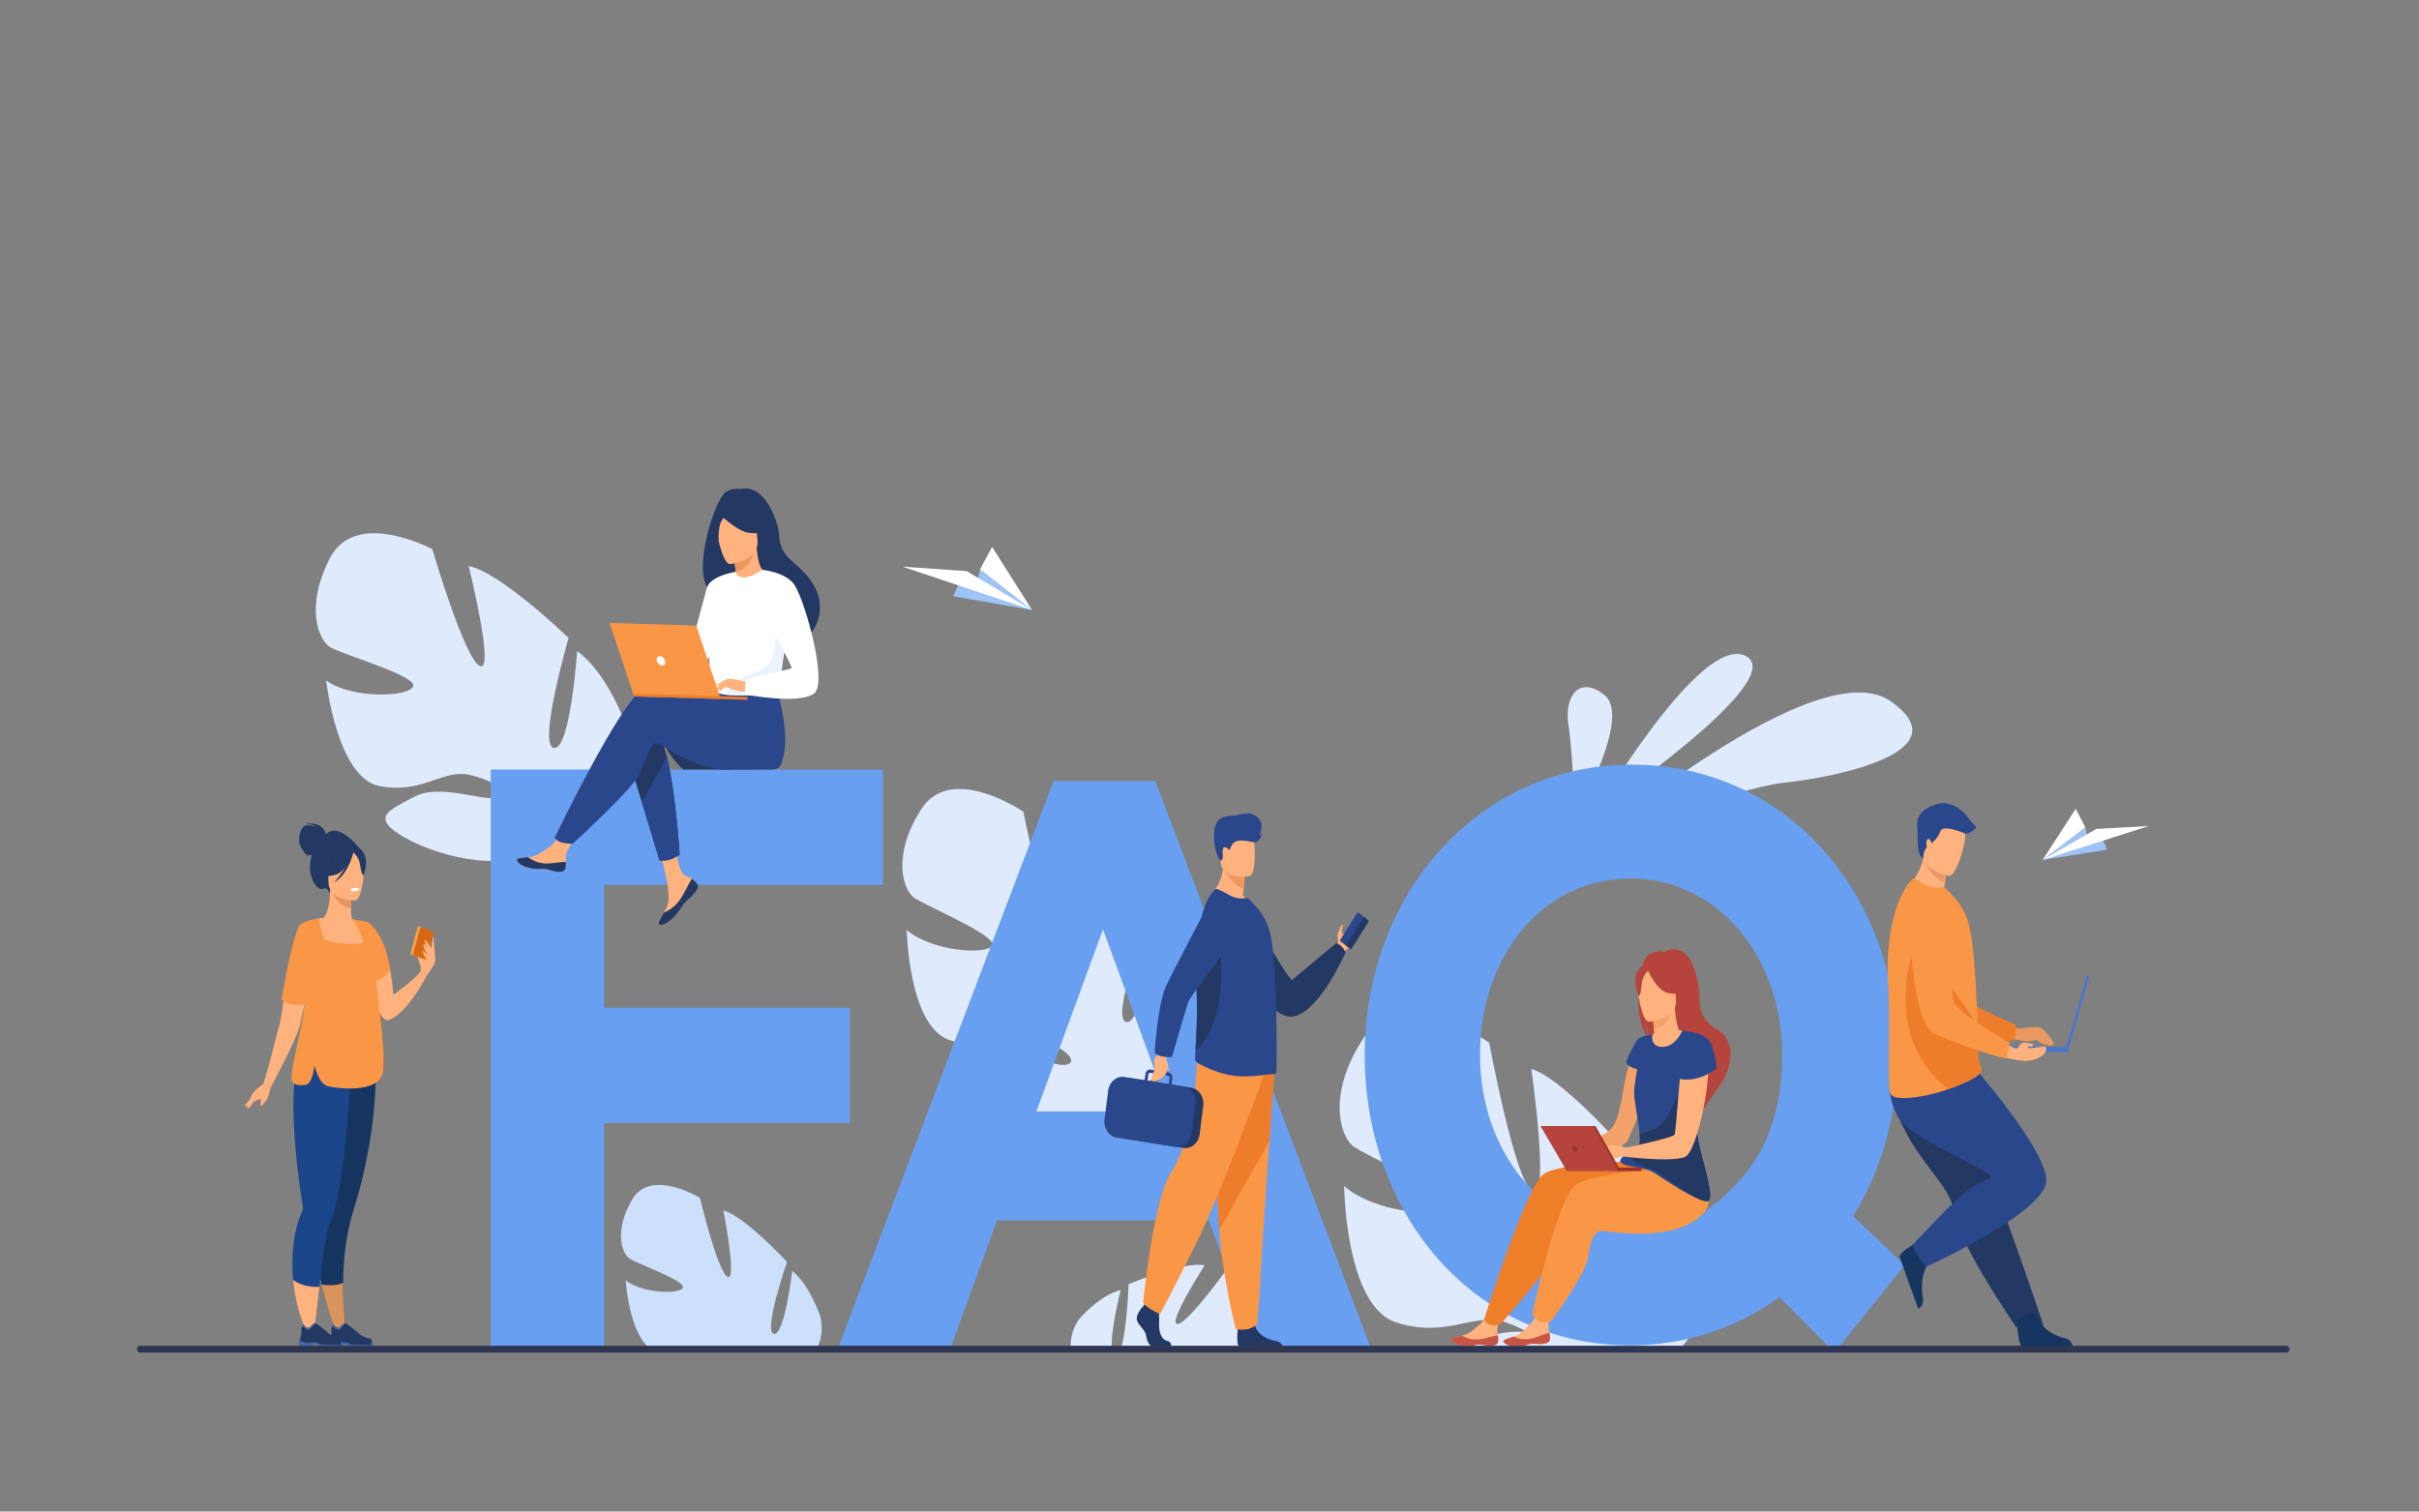<?xml version="1.0" encoding="UTF-8" standalone="no"?>
<!-- Created with Inkscape (http://www.inkscape.org/) -->

<svg
   version="1.1"
   id="svg2"
   width="4266.667"
   height="2666.667"
   viewBox="0 0 4266.667 2666.667"
   xmlns="http://www.w3.org/2000/svg"
   xmlns:svg="http://www.w3.org/2000/svg">
  <rect x="0" y="0" width="4266.667" height="2666.667" fill="#808080" stroke="none"/>
  <defs
     id="defs6" />
  <g
     id="g8"
     transform="matrix(1.333,0,0,-1.333,0,2666.667)"
     style="display:inline">
    <g
       id="g10"
       transform="matrix(0.1,0,0,0.112,-51.746,-238.034)"
       style="display:inline">
      <path
         d="m 21636.7,10392.7 c 0,0 1387.7,2119 1981.8,1841.6 594.1,-277.3 -1981.8,-1841.6 -1981.8,-1841.6"
         style="display:inline;fill:#dfebfd;fill-opacity:1;fill-rule:nonzero;stroke:none"
         id="path16" />
      <path
         d="m 21584.4,10035.4 c 0,0 2974.8,2269 3946.1,1666.8 971.3,-602.1 -750.3,-904 -1400,-963.7 -649.8,-59.7 -2546.1,-703.1 -2546.1,-703.1"
         style="display:inline;fill:#dfebfd;fill-opacity:1;fill-rule:nonzero;stroke:none"
         id="path18" />
      <path
         d="m 21359.2,10366.9 c 0,0 -4,87.4 -11.5,214.9 -14.5,248.7 -42.1,650.2 -78.3,854.2 -54.8,308.5 139.4,582.3 481.1,335.4 341.8,-247 -307.6,-1296.6 -307.6,-1296.6 l -83.7,-107.9"
         style="fill:#dfebfd;fill-opacity:1;fill-rule:nonzero;stroke:none"
         id="path20" />
      <path
         d="m 11328.7,4057.8 -1355.68,3.7 c -43.36,7.1 -85.42,6 -127.89,0.3 l -742.83,2 c -264.79,196.5 -305.63,793.4 -305.63,793.4 222.66,-158.1 711.8,-166.9 756.84,-87.1 45.11,79.9 -615.67,286.9 -709.83,346.1 -94.16,59.2 -206.4,323.2 39.08,696.9 245.49,373.8 895.64,18.9 895.64,18.9 0,0 234.8,-871.8 365.9,-933.7 131.2,-61.9 -55.2,784.5 -55.2,784.5 273.3,-61.2 842,-607 842,-607 0,0 -317.1,-823.4 -174.8,-851.1 142.4,-27.7 243.6,743.4 243.6,743.4 231.2,-161 372.4,-538.4 372.4,-538.4 36.2,-151.6 12.1,-273.9 -43.6,-371.9"
         style="fill:#cde0fb;fill-opacity:1;fill-rule:nonzero;stroke:none"
         id="path22" />
      <path
         d="m 4886.04,13395.9 c 340.42,584.8 1351.77,101.5 1351.77,101.5 0,0 425.91,-1298.1 629.08,-1380.9 203.18,-82.8 -147.42,1180.9 -147.42,1180.9 417.94,-70.1 1321.74,-848.5 1321.74,-848.5 0,0 -411.96,-1270.1 -194.65,-1300.3 217.31,-30.3 307.4,1143.2 307.4,1143.2 362.4,-224.3 606.66,-783.1 606.66,-783.1 258.5,-872.7 -875.41,-1159.6 -875.41,-1159.6 0,0 -133.26,-443.2 4.88,-1029.9 h 0.01 c 0,0 36.83,-111.3 56.89,-289.2 l -107.47,28.9 c -1.03,31.2 -3.21,61.6 -6.74,91.3 0.06,0.2 0.03,0.3 -0.07,0.5 -0.05,0.4 -0.11,0.9 -0.16,1.3 -2.9,18.6 -7.13,45.1 -12.57,77.4 -0.01,0 -0.02,0.1 -0.02,0.1 0.01,0.1 -0.06,0.1 -0.04,0.2 -15.54,73.1 -24.96,126.5 -29.77,164.6 -0.03,0.1 -0.03,0.2 -0.02,0.3 -44.13,228.2 -115.17,529.2 -194.87,609.8 0,0 16.39,13.5 36.25,43.1 -11.56,-13.7 -23.61,-28.1 -36.25,-43.1 -289.96,-344.7 -1227.43,-163.1 -1711.63,79.8 -484.2,242.9 -221.95,327.4 117.07,487.8 339.02,160.4 900.56,-56.9 1096.11,-10.9 195.55,46.1 -29.37,205.2 -378.08,270.8 -348.71,65.6 -611.4,-230.1 -1177.41,-134.3 -566.02,95.8 -707.37,1247 -707.37,1247 349.26,-220.8 1089.08,-194.3 1150.69,-69.9 61.61,124.3 -953.71,383.2 -1100.79,465.1 -147.08,81.8 -338.22,471.3 2.19,1056.1"
         style="fill:#dfebfd;fill-opacity:1;fill-rule:nonzero;stroke:none"
         id="path24" />
      <path
         d="m 12711.3,10429.8 c 395.3,544.6 1347.7,-34.7 1347.7,-34.7 0,0 291.7,-1326.9 484.5,-1429.2 192.8,-102.2 -27.9,1183.3 -27.9,1183.3 406.5,-111.2 1223,-971.7 1223,-971.7 0,0 -534.5,-1215.5 -322.5,-1267.2 212,-51.6 418.4,1100.5 418.4,1100.5 336.2,-258.1 522,-835.5 522,-835.5 168.6,-889.3 -982,-1059.8 -982,-1059.8 0,0 -176.1,-425.3 -98.1,-1019.6 h 0.1 c 0,0 25.3,-113.8 27.4,-291.8 l -103.5,39.3 c 2.1,31 3,61.3 2.5,91 0,0.2 0,0.3 -0.1,0.5 0,0.5 0,0.9 0,1.3 -1,18.7 -2.5,45.3 -4.7,77.8 0,0.1 0,0.1 0,0.2 0,0 -0.1,0.1 0,0.1 -8.1,73.9 -12.1,127.7 -13,165.9 -0.1,0.1 -0.1,0.2 0,0.3 -20.9,230.2 -61.1,535.2 -131.9,622.8 0,0 17.5,11.8 40.2,39.1 -12.9,-12.5 -26.2,-25.5 -40.2,-39.1 -321.4,-312.1 -1230.8,-38.7 -1685.6,250 -454.9,288.7 -186.9,346.1 164.5,470.9 351.5,124.9 885.4,-146.2 1083.5,-120.2 198.1,26 -8.6,205.9 -347,305.6 -338.5,99.8 -628,-166.6 -1178.5,-15.2 -550.4,151.4 -575.3,1304.5 -575.3,1304.5 323.5,-253.3 1058.2,-301 1131.6,-184.1 73.4,116.9 -905.4,474.5 -1042.7,570.1 -137.4,95.7 -287.6,500.2 107.6,1044.9"
         style="fill:#dfebfd;fill-opacity:1;fill-rule:nonzero;stroke:none"
         id="path26" />
      <path
         d="m 15346.2,4741.7 c 0,0 -143.4,-502.7 -115.8,-698 l -542.8,1.5 c -11.3,110.2 15.3,230 107,352.7 0,0 277.5,288.4 551.6,343.8"
         style="fill:#dfebfd;fill-opacity:1;fill-rule:nonzero;stroke:none"
         id="path28" />
      <path
         d="m 17405.1,4038 -2058.1,5.4 c 81.5,207.3 104.3,769.4 104.3,769.4 0,0 733.2,273.3 1006.3,221.3 0,0 -503.3,-697.8 -359.5,-693 143.9,4.6 701.4,706.4 701.4,706.4 0,0 732.2,67.3 808.6,-370 68.6,-392.6 -90.7,-590.9 -203,-639.5"
         style="fill:#dfebfd;fill-opacity:1;fill-rule:nonzero;stroke:none"
         id="path30" />
      <path
         d="m 21727.4,4026.5 -1948.1,5.2 c 126.3,54 291.1,104.8 468.1,165.3 443.3,151.5 1047.4,-57.4 1480,-170.5"
         style="fill:#dfebfd;fill-opacity:1;fill-rule:nonzero;stroke:none"
         id="path32" />
      <path
         d="m 22717.3,4018.4 -1763.4,4.7 c 36.8,78.1 -188.2,237.9 -513.9,338.2 -414.6,127.6 -774.4,-195.5 -1448.9,-1.3 -674.4,194.3 -687.9,1612.2 -687.9,1612.2 393.9,-316.2 1296.4,-385.8 1388.3,-243.1 92,142.6 -1105.9,596.7 -1273.3,716.3 -167.4,119.6 -346.1,619.2 147.8,1282.8 494,663.7 1656.2,-62.5 1656.2,-62.5 0,0 339,-1635.6 574.4,-1764.2 235.4,-128.5 -16.8,1455 -16.8,1455 498.2,-142.6 1489.1,-1212.6 1489.1,-1212.6 0,0 -675.1,-1486.3 -415.2,-1552.9 259.9,-66.6 530.6,1346.5 530.6,1346.5 409.5,-322.3 629.3,-1034.7 629.3,-1034.7 72.2,-407.6 -78.6,-690.2 -296.3,-884.4"
         style="fill:#dfebfd;fill-opacity:1;fill-rule:nonzero;stroke:none"
         id="path34" />
      <path
         d="m 6083.08,8570.8 c 0.02,3.7 -53.8,114.9 -36.68,123.4 17.11,8.6 47.77,7.3 51.34,-12.2 3.57,-19.5 -14.66,-111.2 -14.66,-111.2"
         style="fill:#ffb27d;fill-opacity:1;fill-rule:nonzero;stroke:none"
         id="path36" />
      <path
         d="m 5279.98,9953.4 c 0,0 -315.47,379.1 -482.48,136.5 0,0 -124.6,-51.6 -169.66,-263.7 -45.98,-216.4 97.91,-380.9 172.31,-340.2 47.72,26 83.84,-57.5 83.84,-57.5 l 395.99,524.9"
         style="fill:#233862;fill-opacity:1;fill-rule:nonzero;stroke:none"
         id="path38" />
      <path
         d="m 5671.25,7936.2 c 250.81,92.4 492.37,521.5 492.37,521.5 l -79.1,55.4 c -65.88,-96.4 -362.27,-281.4 -362.27,-281.4 -6.77,81.2 -16.59,154.9 -28.71,221.6 -82.29,453.6 -270.51,588 -321.04,616.5 -8.15,4.7 -12.75,6.5 -12.75,6.5 0,0 0.17,-3.4 0.56,-9.7 0.73,-13.6 2.33,-41.2 4.96,-78.8 19.6,-280.9 96.41,-1128.9 305.98,-1051.6"
         style="fill:#ffb27d;fill-opacity:1;fill-rule:nonzero;stroke:none"
         id="path40" />
      <path
         d="m 4831.96,10128.4 c 0,0 -42.41,169.7 -291.61,116.6 0,0 119.3,15.1 151.99,-30.9 0,0 -94.55,43.3 -153.76,7.1 -59.2,-36.3 -68.92,-158.2 -60.08,-195.3 8.83,-37.1 74.22,-147.6 117.53,-147.6 43.29,0 94.55,38 94.55,38 l 141.38,212.1"
         style="fill:#233862;fill-opacity:1;fill-rule:nonzero;stroke:none"
         id="path42" />
      <path
         d="m 4459.07,7473 c 123.91,277.9 183.19,356.5 185.26,443.9 1.64,69.1 -32.45,143.7 -98.68,326.6 -15.58,43.1 -26.35,87.5 -32.97,132.3 -52.38,352.6 151.54,733.8 278.29,759.8 35.26,9.3 95.04,136.7 94.3,341.9 l 15.88,-3.1 266.87,-52.9 c 0,0 -6.07,-84 -6.25,-163.1 -0.18,-65.9 3.81,-128.4 18.74,-136.3 19.21,-1.7 30.54,-2.9 30.54,-2.9 0,0 222.53,-309 241.24,-596.4 18.72,-287.4 -178.19,-412.3 1.49,-986.7 183.45,-586.6 -1063.15,-216.6 -994.71,-63.1"
         style="fill:#ffb27d;fill-opacity:1;fill-rule:nonzero;stroke:none"
         id="path44" />
      <path
         d="m 5168.03,9421.5 c 0,0 -6.08,-84 -6.26,-163.1 -149.34,4.2 -228.28,140.5 -260.62,216 l 266.88,-52.9"
         style="fill:#e8945b;fill-opacity:1;fill-rule:nonzero;stroke:none"
         id="path46" />
      <path
         d="m 4873.58,9503.4 c 0,0 -78.26,123.7 -97.04,229.4 -13.41,75.5 25.04,355.3 306.23,315.1 0,0 81.67,-8.1 158.43,-60 61.05,-41.2 149.16,-130.2 50.65,-374.4 l -25.6,-82.5 -392.67,-27.6"
         style="fill:#233862;fill-opacity:1;fill-rule:nonzero;stroke:none"
         id="path48" />
      <path
         d="m 5217.9,9346.6 c 0,0 -353.34,-5.8 -353.58,214.3 -0.25,220.1 -46.01,367.6 179.57,380.6 225.59,13 269.51,-70.9 287.46,-144.4 17.95,-73.4 -21.55,-443.3 -113.45,-450.5"
         style="fill:#ffb27d;fill-opacity:1;fill-rule:nonzero;stroke:none"
         id="path50" />
      <path
         d="m 5204.82,9946.9 c 0,0 -96.74,-258.2 -245.21,-296.4 -148.47,-38.2 -212.87,1.6 -212.87,1.6 0,0 113.88,90.5 137.51,248.4 0,0 247.6,169.3 320.57,46.4"
         style="fill:#233862;fill-opacity:1;fill-rule:nonzero;stroke:none"
         id="path52" />
      <path
         d="m 5180.84,9925.9 c 0,0 72.25,-57.6 89.87,-113.7 17.61,-56 25.54,-171.4 59.16,-167.5 0,0 72.89,175.5 -9.03,274.8 -86.85,105.3 -140,6.4 -140,6.4"
         style="fill:#233862;fill-opacity:1;fill-rule:nonzero;stroke:none"
         id="path54" />
      <path
         d="m 4771.94,4806.6 c 88.89,-353.7 222.71,-624.8 222.71,-624.8 l 116.52,8.1 c 0,0 -57.14,271.8 -53.86,639.1 2.31,256.8 34.07,560.3 135.53,850 348.64,995.7 292.29,1720.4 292.29,1720.4 l -655.63,-76.7 -30.54,-3.6 c -2.73,-301.1 -10.51,-709.9 -17.31,-1029.6 -6.01,-287.5 -11.29,-502.8 -11.29,-502.8 -126.05,-271.5 -80.27,-654.7 1.58,-980.1"
         style="fill:#163560;fill-opacity:1;fill-rule:nonzero;stroke:none"
         id="path56" />
      <path
         d="m 3999.54,7177.8 106.08,-31.8 c 0,0 349.91,580.6 381.73,731.7 10.38,49.2 35.82,147.6 65.52,257.9 61.44,228.3 140.74,507.7 140.74,507.7 l 26.11,113.2 89.07,385.7 c 0,0 -170.56,-17.4 -270.31,-59.1 -33.04,-13.8 -58.24,-30.3 -67.04,-49.6 -73.29,-161.1 -146.45,-567.8 -197.88,-857.9 -28.66,-161.7 -50.52,-287.2 -61.93,-313.8 -31.82,-74.2 -129.03,-482.5 -212.09,-684"
         style="fill:#ffb27d;fill-opacity:1;fill-rule:nonzero;stroke:none"
         id="path58" />
      <path
         d="m 4395.79,4863 c 37.7,-402.3 203.69,-662.5 203.69,-662.5 l 55.66,-40.4 c 0,0 52.68,283.4 89.96,620.7 35.52,320.5 84.22,659.6 139.28,763.2 218.65,410.6 284.47,1960.5 284.47,1960.5 l -664.74,33 c -66.85,-112.4 -96,-296.7 -102.92,-506.3 -17.49,-529 106.86,-1218.8 125.45,-1318.5 0,-0.1 0,-0.2 0.05,-0.3 1.46,-7.7 -0.78,-15.3 -4.37,-22.3 -132.24,-261.8 -151.37,-561.3 -126.53,-827.1"
         style="fill:#1c468a;fill-opacity:1;fill-rule:nonzero;stroke:none"
         id="path60" />
      <path
         d="m 5194.26,9917.2 c 0,0 -68.92,-270.4 -256.26,-357 0,0 187.34,166.1 203.25,344.6 15.9,178.5 53.01,12.4 53.01,12.4"
         style="fill:#233862;fill-opacity:1;fill-rule:nonzero;stroke:none"
         id="path62" />
      <path
         d="m 4375.75,7272.4 c -1.16,-22.4 0.06,-40.3 4.13,-53.1 14.14,-44.6 62.72,-64.8 180.15,-52.7 71.77,7.5 103.77,127.8 118.04,230.4 43.11,-146.8 103.46,-229.2 181.48,-246.5 113.85,-25.4 688.12,-95.2 725.71,177.8 41.35,300.3 -82.46,831.9 -89.26,1118.6 16.88,101.6 22.65,189.8 20.83,265.6 -4.8,204.2 -64.73,318.7 -110.81,364.7 -13.06,10.1 -26.11,16.3 -78.51,25.3 -26.78,4.6 -63.87,9.8 -116.46,16.7 0,0 -21.45,2.5 -20.96,1.7 9.71,-17.4 139.79,-214.3 129.65,-265 -10.63,-53 -471.9,-5.3 -503.72,23.9 -31.82,29.1 -82.15,252.4 -82.15,252.4 0,0 -163.34,-17.8 -243.24,-75.9 0,0 0.3,-0.4 0.85,-1 -9.65,-7 -16.88,-14.3 -21.01,-22.1 -85.25,-162.4 -170.38,-572 -230.25,-864.1 145.12,-80 271.9,-56.2 311.25,-45.6 -51.43,-336.5 -168.07,-697.8 -175.72,-851.1"
         style="fill:#f99746;fill-opacity:1;fill-rule:nonzero;stroke:none"
         id="path64" />
      <path
         d="m 6084.52,8513.1 c -0.04,10.9 -9.15,168.8 18.94,201.9 28.09,33.2 85.46,80.3 103.5,78.9 18.05,-1.5 88.61,-95.2 67.39,-167.1 -21.21,-71.8 -110.73,-169.1 -110.73,-169.1 l -79.1,55.4"
         style="fill:#ffb27d;fill-opacity:1;fill-rule:nonzero;stroke:none"
         id="path66" />
      <path
         d="m 5955.68,8706.2 163.56,-49 c 5.43,-1.7 11.15,1.4 12.77,6.8 l 93.47,311.9 c 1.63,5.4 -1.45,11.2 -6.88,12.8 l -163.55,49 c -5.43,1.6 -11.15,-1.5 -12.77,-6.9 L 5948.8,8719 c -1.63,-5.5 1.45,-11.2 6.88,-12.8"
         style="fill:#f1a34f;fill-opacity:1;fill-rule:nonzero;stroke:none"
         id="path68" />
      <path
         d="m 5998.18,8693.4 148.35,-44.4 c 9.63,-2.9 19.77,2.6 22.65,12.2 l 88.93,296.7 c 2.88,9.6 -2.58,19.7 -12.21,22.6 l -148.36,44.5 c -9.62,2.9 -19.76,-2.6 -22.65,-12.2 l -88.91,-296.7 c -2.89,-9.6 2.57,-19.8 12.2,-22.7"
         style="fill:#d86713;fill-opacity:1;fill-rule:nonzero;stroke:none"
         id="path70" />
      <path
         d="m 4395.79,4863 c 37.7,-402.3 203.69,-662.5 203.69,-662.5 l 56.67,-51.6 c 0,0 51.67,294.6 88.95,631.9 -39.28,-2.9 -212.45,-9.2 -349.31,82.2"
         style="fill:#ffb27d;fill-opacity:1;fill-rule:nonzero;stroke:none"
         id="path72" />
      <path
         d="m 4771.94,4806.6 c 88.89,-353.7 222.71,-624.8 222.71,-624.8 l 116.52,8.1 c 0,0 -57.14,271.8 -53.86,639.1 -39.53,-19.9 -121.13,-40.1 -285.37,-22.4"
         style="fill:#d9935c;fill-opacity:1;fill-rule:nonzero;stroke:none"
         id="path74" />
      <path
         d="m 4927.55,4084.1 h 74.39 c 24.92,3.9 43.31,11.2 68.87,14.5 38.81,5.1 56.68,-10.8 60.23,-14.5 0.48,-0.5 0.69,-0.7 0.69,-0.7 h 316 c 7.95,11.3 0.32,37.6 -7.16,57 -5.03,13.1 -16.01,23.1 -29.58,27 -33.51,9.7 -99.57,18.4 -160.07,73.1 -34.04,30.8 -164.36,113.1 -164.36,113.1 l -0.69,0.2 c -2.87,-0.1 -16.49,-4.3 -75.77,-54.3 -30.64,-25.8 -82.87,36.5 -82.87,36.5 0,0 -9.81,-8.1 -17.12,-23.3 -5.89,-11.9 -10.18,-28.3 -6.79,-48.5 4.72,-28.4 -10.5,-81.4 -22.64,-117.1 -7.37,-21.7 -13.57,-37.1 -13.57,-37.1 0,0 -3.56,-17.9 60.44,-25.9"
         style="fill:#233862;fill-opacity:1;fill-rule:nonzero;stroke:none"
         id="path76" />
      <path
         d="m 4910.11,4312.7 c 17.76,-12.5 55.24,-37.1 80.11,-40.4 33.56,-4.4 96.34,81.3 96.34,81.3 l -0.69,0.2 c -2.87,-0.1 -16.49,-4.3 -75.77,-54.3 -30.64,-25.8 -82.87,36.5 -82.87,36.5 0,0 -9.81,-8.1 -17.12,-23.3"
         style="fill:#466aa5;fill-opacity:1;fill-rule:nonzero;stroke:none"
         id="path78" />
      <path
         d="m 4927.55,4084.1 h 74.39 c 24.92,3.9 43.31,11.2 68.87,14.5 38.81,5.1 56.68,-10.8 60.23,-14.5 0.48,-0.5 0.69,-0.7 0.69,-0.7 h 316 c 7.95,11.3 0.32,37.6 -7.16,57 -9.59,8.5 -12.3,-37.1 -17.6,-44.3 -5.3,-7.3 -257.78,-2.7 -272.36,7.9 -14.58,10.6 -58.32,29.2 -119.3,14.6 -53.07,-12.7 -131.28,19.8 -150.63,28.5 -7.37,-21.7 -13.57,-37.1 -13.57,-37.1 0,0 -3.56,-17.9 60.44,-25.9"
         style="fill:#466aa5;fill-opacity:1;fill-rule:nonzero;stroke:none"
         id="path80" />
      <path
         d="m 4530.59,4084.1 h 74.39 c 24.91,3.9 43.32,11.2 68.87,14.5 38.81,5.1 56.68,-10.8 60.23,-14.5 0.48,-0.5 0.69,-0.7 0.69,-0.7 h 316 c 7.95,11.3 0.31,37.6 -7.16,57 -5.04,13.1 -16.01,23.1 -29.59,27 -33.5,9.7 -99.57,18.4 -160.06,73.1 -34.04,30.8 -164.37,113.1 -164.37,113.1 l -0.68,0.2 c -2.87,-0.1 -16.49,-4.3 -75.77,-54.3 -30.64,-25.8 -82.87,36.5 -82.87,36.5 0,0 -9.81,-8.1 -17.13,-23.3 -5.88,-11.9 -10.18,-28.3 -6.78,-48.5 4.72,-28.4 -10.5,-81.4 -22.64,-117.1 -7.37,-21.7 -13.57,-37.1 -13.57,-37.1 0,0 -3.56,-17.9 60.44,-25.9"
         style="fill:#233862;fill-opacity:1;fill-rule:nonzero;stroke:none"
         id="path82" />
      <path
         d="m 4513.14,4312.7 c 17.77,-12.5 55.25,-37.1 80.12,-40.4 33.56,-4.4 96.33,81.3 96.33,81.3 l -0.68,0.2 c -2.87,-0.1 -16.49,-4.3 -75.77,-54.3 -30.64,-25.8 -82.87,36.5 -82.87,36.5 0,0 -9.81,-8.1 -17.13,-23.3"
         style="fill:#466aa5;fill-opacity:1;fill-rule:nonzero;stroke:none"
         id="path84" />
      <path
         d="m 4530.59,4084.1 h 74.39 c 24.91,3.9 43.32,11.2 68.87,14.5 38.81,5.1 56.68,-10.8 60.23,-14.5 0.48,-0.5 0.69,-0.7 0.69,-0.7 h 316 c 7.95,11.3 0.31,37.6 -7.16,57 -9.6,8.5 -12.3,-37.1 -17.6,-44.3 -5.31,-7.3 -257.79,-2.7 -272.37,7.9 -14.58,10.6 -58.32,29.2 -119.29,14.6 -53.08,-12.7 -131.28,19.8 -150.63,28.5 -7.37,-21.7 -13.57,-37.1 -13.57,-37.1 0,0 -3.56,-17.9 60.44,-25.9"
         style="fill:#466aa5;fill-opacity:1;fill-rule:nonzero;stroke:none"
         id="path86" />
      <path
         d="m 5386.28,9086.6 c 0,0 220.37,-110.9 293.76,-558.4 0,0 -72.17,-99 -173.83,-128.2 -14.53,-4.1 -29.65,-6.9 -45.26,-7.7 -124.82,-6.6 -74.67,694.3 -74.67,694.3"
         style="fill:#f99746;fill-opacity:1;fill-rule:nonzero;stroke:none"
         id="path88" />
      <path
         d="m 6223.84,8781.7 c 0,0 -68.11,104.8 -84.75,99 -23.76,-8.3 61.75,-141.3 61.75,-141.3 0,0 -63.36,99.4 -73.26,91.9 -22.55,-17 13.35,-79.5 48.94,-127.3 0,0 -63.71,58.3 -65.78,47.8 -7.28,-36.8 69.94,-126 69.94,-126 l 43.16,98.6 v 57.3"
         style="fill:#ffb27d;fill-opacity:1;fill-rule:nonzero;stroke:none"
         id="path90" />
      <path
         d="m 6274.93,8684.5 c -3.29,12.8 -19.93,263 -27.04,239.3 -7.11,-23.8 -24.05,-155 -24.05,-155 l 51.09,-84.3"
         style="fill:#ffb27d;fill-opacity:1;fill-rule:nonzero;stroke:none"
         id="path92" />
      <path
         d="m 5148.87,9477.3 c 0,0 6.11,-26 70.63,-22 0,0 54.18,3.4 52.52,31.9 0,0 -52.53,20.3 -123.15,-9.9"
         style="fill:#ffffff;fill-opacity:1;fill-rule:nonzero;stroke:none"
         id="path94" />
      <path
         d="m 3999.54,7177.8 c 0,0 -127.98,-85 -147.54,-120.9 -19.56,-35.8 -65.2,-167.9 -65.2,-167.9 0,0 32.6,-4.9 65.2,52.2 32.6,57 140.18,52.1 176.04,83.1 35.86,31 77.58,121.7 77.58,121.7 l -106.08,31.8"
         style="fill:#ffb27d;fill-opacity:1;fill-rule:nonzero;stroke:none"
         id="path96" />
      <path
         d="m 4091.7,7118 c 0,0 -21.28,-100.2 -47.36,-129.6 -26.08,-29.3 -61.94,-78.2 -76.61,-65.1 -14.67,13 16.3,122.2 16.3,122.2 l 107.67,72.5"
         style="fill:#ffb27d;fill-opacity:1;fill-rule:nonzero;stroke:none"
         id="path98" />
      <path
         d="m 3869.93,7045.5 c -3.26,-4.9 -115.73,-124.4 -115.73,-124.4 0,0 40.75,-18.5 52.16,0 11.41,18.5 63.57,124.4 63.57,124.4"
         style="fill:#ffb27d;fill-opacity:1;fill-rule:nonzero;stroke:none"
         id="path100" />
      <path
         d="m 13130,12940.6 1042.9,-161.9 -687.5,481.1 -37.1,-151 -254.6,-42.9 -63.7,-125.3"
         style="fill:#9ec3f6;fill-opacity:1;fill-rule:nonzero;stroke:none"
         id="path102" />
      <path
         d="m 14172.9,12778.7 -863.9,459 -851.5,53.3 z"
         style="fill:#ffffff;fill-opacity:1;fill-rule:nonzero;stroke:none"
         id="path104" />
      <path
         d="m 13485.4,13259.8 687.5,-481.1 -527.6,745.2 z"
         style="fill:#ffffff;fill-opacity:1;fill-rule:nonzero;stroke:none"
         id="path106" />
      <path
         d="m 28398.6,9946.7 -854,-121.8 566.7,386.2 28.8,-123.8 207.7,-37.6 50.8,-103"
         style="fill:#9ec3f6;fill-opacity:1;fill-rule:nonzero;stroke:none"
         id="path108" />
      <path
         d="m 27544.6,9824.9 710.7,366.4 696.4,35 z"
         style="fill:#ffffff;fill-opacity:1;fill-rule:nonzero;stroke:none"
         id="path110" />
      <path
         d="m 28111.3,10211.1 -566.7,-386.2 438.7,603.6 z"
         style="fill:#ffffff;fill-opacity:1;fill-rule:nonzero;stroke:none"
         id="path112" />
      <path
         d="M 7010.58,10892.9 H 12200.2 V 9529.8 H 8510.01 V 8079.1 H 11762 V 6716 H 8510.01 V 4077.4 H 7010.58 v 6815.5"
         style="fill:#699ff0;fill-opacity:1;fill-rule:nonzero;stroke:none"
         id="path114" />
      <path
         d="M 15993.8,6853 15112.3,9004.5 14230.9,6853 Z m -1535.5,3904.9 h 1345.9 L 18647.6,4076 h -1526 L 16515,5564 H 13709.6 L 13103,4076 h -1488 l 2843.3,6681.9"
         style="fill:#699ff0;fill-opacity:1;fill-rule:nonzero;stroke:none"
         id="path116" />
      <path
         d="m 22982.3,5615.1 c 0,0 662.2,340.7 938.3,976.2 120,276.2 180,578.1 180,928.8 0,1137.4 -834,2085.1 -2009.3,2085.1 -1175.2,0 -1990.3,-928.8 -1990.3,-2085.1 0,-1137.3 834,-2085.1 2009.3,-2085.1 322.2,0 616.1,66.3 872,180.1 z m 1080.4,-957.3 c -559.2,-360.2 -1232.1,-568.7 -1971.4,-568.7 -2047.2,0 -3516.3,1526 -3516.3,3431 0,1886.1 1488.1,3431 3535.3,3431 2047.2,0 3516.3,-1525.9 3516.3,-3431 0,-691.9 -208.5,-1355.3 -587.7,-1905 l 682.5,-578.2 -928.9,-1033.1 -729.8,654"
         style="fill:#699ff0;fill-opacity:1;fill-rule:nonzero;stroke:none"
         id="path118" />
      <path
         d="m 22171.5,7619.5 c 0,0 -111.9,-165.6 -175.7,-513.6 -55.8,-304.7 -104.8,-417.3 -185.5,-479.8 -80.7,-62.5 -530.3,-247 -530.3,-247 l 33.6,-78.8 c 0,0 659,89.8 733,199.9 74,110.2 356.2,760.9 334.3,910.8 -21.9,149.8 -209.4,208.5 -209.4,208.5"
         style="fill:#f4a269;fill-opacity:1;fill-rule:nonzero;stroke:none"
         id="path120" />
      <path
         d="m 20341.7,4140.3 c -6.7,-64.2 -97.5,-62.1 -200.2,-46.9 -102.6,15.1 -76.1,-11.8 -220.4,-9.4 -144.3,2.5 -192.5,51.7 -198.9,72.6 -5.6,18.4 64.3,31.7 139.2,47.5 9.4,1.9 18.9,4 28.3,6.1 84.5,18.7 142,79.7 215.4,132.2 69.5,49.8 162.9,234.8 162.9,234.8 l 197.3,2.8 c 0,0 -88.2,-165.7 -121.6,-237.3 -19.7,-42.1 -13.5,-94.8 -6.8,-135.3 3.6,-22 7.2,-44.5 4.8,-67.1"
         style="fill:#ffb27d;fill-opacity:1;fill-rule:nonzero;stroke:none"
         id="path122" />
      <path
         d="m 20141.5,4093.4 c -102.6,15.1 -76.1,-11.8 -220.4,-9.4 -144.3,2.5 -192.5,51.7 -198.9,72.6 -5.6,18.4 64.3,31.7 139.2,47.5 l 0.9,-1.4 c 0,0 91.3,-52.7 210.5,-44.5 97.1,6.7 197.1,44.1 264.1,49.2 3.6,-22 7.2,-44.5 4.8,-67.1 -6.7,-64.2 -97.5,-62.1 -200.2,-46.9"
         style="fill:#c65447;fill-opacity:1;fill-rule:nonzero;stroke:none"
         id="path124" />
      <path
         d="m 22479.6,6272.7 c 0,0 -1293.4,-6.3 -1534.9,-158.7 -241.4,-152.4 -791,-1721.9 -791,-1721.9 0,0 42.8,-56.3 95.9,-63.6 85.3,-11.8 133.7,21.5 133.7,21.5 0,0 736.5,732.6 775.7,932.6 39.2,200.1 29.6,378.6 118.9,383.4 89.2,4.8 1201.9,-135.3 1370.2,161.2 168.3,296.5 29.2,590 29.2,590 l -197.7,-144.5"
         style="fill:#ef7e29;fill-opacity:1;fill-rule:nonzero;stroke:none"
         id="path126" />
      <path
         d="m 21028.8,4169.9 c -1.4,-64.5 -92,-70 -195.6,-63.5 -103.5,6.5 -74.8,-18.1 -218.8,-27.7 -144,-9.6 -196.2,35.4 -204.3,55.6 -7.2,17.9 61.4,37 134.7,59 9.3,2.7 18.5,5.6 27.7,8.4 82.7,25.8 134.8,91.3 203.5,149.9 65.2,55.4 142.7,247.6 142.7,247.6 l 196.4,19.3 c 0,0 -74,-172.6 -101.3,-246.7 -16,-43.6 -5.5,-95.6 4.6,-135.4 5.4,-21.6 10.9,-43.7 10.4,-66.5"
         style="fill:#ffb27d;fill-opacity:1;fill-rule:nonzero;stroke:none"
         id="path128" />
      <path
         d="m 20833.2,4106.4 c -103.5,6.5 -74.8,-18.1 -218.8,-27.7 -144,-9.6 -196.2,35.4 -204.3,55.6 -7.2,17.9 61.4,37 134.7,59 l 1,-1.3 c 0,0 95.4,-44.9 213.5,-26.7 96.2,14.8 192.8,60.4 259.1,71.1 5.4,-21.6 10.9,-43.7 10.4,-66.5 -1.4,-64.5 -92,-70 -195.6,-63.5"
         style="fill:#c65447;fill-opacity:1;fill-rule:nonzero;stroke:none"
         id="path130" />
      <path
         d="m 22730.8,6193.2 c 0,0 -1139.3,-53.9 -1374.6,-215.6 -235.3,-161.6 -565.8,-1523.1 -565.8,-1523.1 0,0 49.5,-65.5 100.1,-83.6 64.2,-23 150.8,3 150.8,3 0,0 457.4,551.1 488.8,752.6 31.3,201.4 80.5,305 169.5,313.3 89,8.2 963.3,-162.5 1362.9,214.4 248,234 -331.7,539 -331.7,539"
         style="fill:#f99746;fill-opacity:1;fill-rule:nonzero;stroke:none"
         id="path132" />
      <path
         d="m 22340.8,7710.6 c -22.1,38.8 -48.6,108.6 -67.7,234.8 2.5,-12.5 35.1,-171.1 102.7,-257.6 263.8,-149.2 680.7,-709.3 678.1,-814.9 0,0 256.1,339 258.9,341 0,0 288.1,421.3 -100.3,625.8 -197.4,103.9 -206.4,253.6 -207.2,384 -0.7,130.5 -97.7,685.9 -467.8,514.2 0,0 -62.8,23.1 -89.8,17.2 0,0 22.5,-2.8 34.7,-13.8 -44.2,-0.3 -107,-7.7 -157.6,-41.1 -134,-88.4 -211.2,-806.8 16,-989.6"
         style="fill:#b5453c;fill-opacity:1;fill-rule:nonzero;stroke:none"
         id="path134" />
      <path
         d="m 22778.7,7810.2 c 0,0 -106.1,10 -212.2,0 -72.1,-6.9 -143.5,-29.3 -184.1,-46.3 -100.4,-41.9 -89.9,-219.7 120.8,-186.8 210.7,32.9 290.3,180.3 275.5,233.1"
         style="fill:#ffb27d;fill-opacity:1;fill-rule:nonzero;stroke:none"
         id="path136" />
      <path
         d="m 22391.3,7680.5 c -1.3,-0.6 -30.1,-152.9 107.9,-146.8 90.5,4 285.8,113.5 268.6,191.1 -8.2,36.9 -76.6,132.5 -90.4,350.7 l -16.5,-4.4 -277.2,-74.3 c 0,0 12.3,-88 18,-171.2 4.9,-70 5.1,-136.6 -10.4,-145.1"
         style="fill:#ffb27d;fill-opacity:1;fill-rule:nonzero;stroke:none"
         id="path138" />
      <path
         d="m 22383.7,7996.8 c 0,0 12.3,-88 18,-171.2 156.9,14.9 230.5,163.8 259.2,245.5 l -277.2,-74.3"
         style="fill:#f4a269;fill-opacity:1;fill-rule:nonzero;stroke:none"
         id="path140" />
      <path
         d="m 22687.9,8103.7 c 0,0 73.7,135.6 86,248.2 8.8,80.4 -51.3,372.2 -344.4,310.1 0,0 -85.4,-14.2 -162.5,-74.2 -61.4,-47.7 -147.9,-147.5 -27.1,-397.6 l 32.7,-85.1 415.3,-1.4"
         style="fill:#b5453c;fill-opacity:1;fill-rule:nonzero;stroke:none"
         id="path142" />
      <path
         d="m 22336.5,7914.4 c 0,0 372.3,18.7 357.1,250.4 -15.2,231.7 22.6,390.1 -215.7,388 -238.4,-2.1 -278.7,-93.6 -292.5,-172.1 -13.7,-78.6 53.8,-465.1 151.1,-466.3"
         style="fill:#ffb27d;fill-opacity:1;fill-rule:nonzero;stroke:none"
         id="path144" />
      <path
         d="m 22308.1,8547.2 c 0,0 120,-265 278.9,-294.8 159,-29.8 224,16.6 224,16.6 0,0 -126.3,87.2 -162.2,251.8 0,0 -272.5,160.8 -340.7,26.4"
         style="fill:#b5453c;fill-opacity:1;fill-rule:nonzero;stroke:none"
         id="path146" />
      <path
         d="m 22334.8,8526.8 c 0,0 -72,-65.8 -86.6,-126 -14.6,-60.2 -14.8,-182.2 -50.5,-180.5 0,0 -89,179.7 -9.8,289.9 84.1,116.9 146.9,16.6 146.9,16.6"
         style="fill:#b5453c;fill-opacity:1;fill-rule:nonzero;stroke:none"
         id="path148" />
      <path
         d="m 21964,6253.3 c 30.1,-36 124.2,-47.1 224.7,-63.6 79.1,-13.1 162.2,-29.5 221.3,-64.2 134.2,-78.8 572.7,-345.1 701.3,-333 49.8,4.7 40.5,99.8 10.3,226 -47.5,199.4 -147,476.1 -147,596.5 0,65.7 -21.8,221.1 -51,398.8 -2.4,14.4 -4.8,28.8 -7.2,43.4 -57.8,345.5 -137.7,752.9 -137.7,752.9 0,0 -89.2,-194.5 -262.9,-194.5 -173.8,0 -133.4,148.3 -133.4,148.3 0,0 -158.6,-18.6 -196,-59 -37.5,-40.3 -132.5,-214.7 -151.3,-262.3 0,0 -3.9,-60.5 146,-89.3 0,0 -36.5,-164.3 -40.8,-273.8 -3.3,-80.9 55.2,-334.1 72,-491.6 5.9,-55.8 6.7,-99.5 -2.4,-119.4 -11.6,-25.4 -49.1,-50.8 -91.7,-75.6 -84.7,-49.3 -190,-96.8 -154.2,-139.6"
         style="fill:#2b478b;fill-opacity:1;fill-rule:nonzero;stroke:none"
         id="path150" />
      <path
         d="m 22118.2,6392.9 c -96.2,-164 260.8,-213.3 319.9,-248 134.2,-78.8 544.6,-364.5 673.2,-352.4 49.8,4.7 40.5,99.8 10.3,226 -47.5,199.4 -147,476.1 -147,596.5 0,65.7 -21.8,221.1 -51,398.8 l -154.7,148.6 c 0,0 -165.8,-428.5 -323.8,-498.7 -82.8,-36.7 -169.3,-61 -232.8,-75.8 5.9,-55.8 6.7,-99.5 -2.4,-119.4 -11.6,-25.4 -49.1,-50.8 -91.7,-75.6"
         style="fill:#233862;fill-opacity:1;fill-rule:nonzero;stroke:none"
         id="path152" />
      <path
         d="m 22826.2,7681.9 c 0,0 132.3,80.3 260.2,-72.1 127.9,-152.3 -90.9,-1241.6 -280.4,-1297.5 -210.5,-62.2 -818.5,9.9 -818.5,9.9 l 11.7,95 c 0,0 647.3,124.1 674.2,158.7 26.9,34.6 85.6,1088.4 152.8,1106"
         style="fill:#ffb27d;fill-opacity:1;fill-rule:nonzero;stroke:none"
         id="path154" />
      <path
         d="m 22778.7,7810.2 c 0,0 271.6,-24.6 350.5,-113.9 78.9,-89.3 102,-331.4 102,-331.4 0,0 -239.3,-193.2 -527.5,-118.2 l 75,563.5"
         style="fill:#2b478b;fill-opacity:1;fill-rule:nonzero;stroke:none"
         id="path156" />
      <path
         d="m 22052,6422.9 c 0,0 -210.8,40.8 -234.6,30.6 -23.7,-10.2 -156.3,-129.2 -142.7,-153 13.6,-23.8 68,-40.8 129.1,-20.4 61.2,20.4 193.8,30.6 217.6,61.2 23.8,30.6 30.6,81.6 30.6,81.6"
         style="fill:#ffb27d;fill-opacity:1;fill-rule:nonzero;stroke:none"
         id="path158" />
      <path
         d="m 21882.4,6147.7 h 358.8 v 42.4 h -358.8 v -42.4"
         style="fill:#9e332e;fill-opacity:1;fill-rule:nonzero;stroke:none"
         id="path160" />
      <path
         d="m 21958.6,6153.5 c -3.5,14 -329.8,526.4 -329.8,526.4 h -726.1 l 364.2,-512.7 691.7,-13.7"
         style="fill:#9e332e;fill-opacity:1;fill-rule:nonzero;stroke:none"
         id="path162" />
      <path
         d="m 21928,6147.7 c -3.5,14 -330.9,532.2 -330.9,532.2 h -694.4 l 346.5,-532.2 h 678.8"
         style="fill:#b5453c;fill-opacity:1;fill-rule:nonzero;stroke:none"
         id="path164" />
      <path
         d="m 21315.8,6412.1 c 7.2,-20.8 29.8,-37.6 50.6,-37.6 20.7,0 31.8,16.8 24.6,37.6 -7.1,20.7 -29.8,37.6 -50.5,37.6 -20.8,0 -31.8,-16.9 -24.7,-37.6"
         style="fill:#9e332e;fill-opacity:1;fill-rule:nonzero;stroke:none"
         id="path166" />
      <path
         d="m 27008.2,7929.8 c 0,0 173.2,-98.5 221.7,-98.5 48.5,0 238.9,36.8 291.9,9.7 53.1,-27.1 149.1,-136.2 167.2,-171.8 32.4,-64.1 -130.5,-35.8 -207.5,18.8 -11.1,7.9 -25,10.8 -38.4,7.9 -39.9,-8.7 -122.7,-23.7 -162.7,-8.9 -53.8,19.9 -337.1,42 -337.1,42 l 64.9,200.8"
         style="fill:#ea9963;fill-opacity:1;fill-rule:nonzero;stroke:none"
         id="path168" />
      <path
         d="m 25690.2,9271.4 c 0,0 179.6,-1276.3 477,-1390.6 146.7,-56.4 795.1,-184.3 986.9,-197.2 0,0 47,38.2 35.6,193.3 0,0 -679.4,249.4 -775.9,385.1 -143.6,201.8 89.2,824.7 -91.1,1014.3 -180.2,189.6 -483.8,271 -632.5,-4.9"
         style="fill:#ed7d2b;fill-opacity:1;fill-rule:nonzero;stroke:none"
         id="path170" />
      <path
         d="m 25750.8,6582.4 c 52.3,-88.8 112.9,-172.1 175.4,-250.9 193,-243.7 403.1,-444.6 439.7,-634.5 7.2,-37.8 18.8,-78.6 33.9,-121.5 15.3,-43.5 34.2,-89.3 56,-136.6 81.9,-177.9 204.4,-377.2 326.7,-558.4 211.4,-313.3 410.2,-574.7 410.2,-574.7 l 364.5,15.6 c -14.6,36.5 -173.6,469 -386.3,997.6 -86.4,214.6 -178.2,442.8 -266.8,662.9 -11.8,29.4 -23.6,58.7 -35.3,87.7 -27.1,67.4 -53.8,133.7 -79.8,198.2 -199.7,496.3 -358.8,891.5 -358.8,891.5 0,0 -798.3,302.4 -881.2,106.5 -68.3,-161.6 -12.6,-319.8 201.8,-683.4"
         style="fill:#233862;fill-opacity:1;fill-rule:nonzero;stroke:none"
         id="path172" />
      <path
         d="m 27204,4372.1 c 0,0 18.7,-300.8 76.9,-305.1 7.7,-0.6 295.2,-0.6 295.2,-0.6 l 366.9,2.1 c 0,0 -2.4,88.5 -109.6,107.2 -107.3,18.6 -286.8,94 -351.8,235.8 -68.4,149.1 -277.6,-39.4 -277.6,-39.4"
         style="fill:#163560;fill-opacity:1;fill-rule:nonzero;stroke:none"
         id="path174" />
      <path
         d="m 25908.7,5318.2 c 0,0 -272.5,-128.9 -254.9,-184.6 2.4,-7.4 109,-274.3 109,-274.3 l 138.2,-339.9 c 0,0 81.2,35 58.8,141.5 -22.5,106.6 -19.1,301.3 88.4,414.2 113.1,118.8 -139.5,243.1 -139.5,243.1"
         style="fill:#163560;fill-opacity:1;fill-rule:nonzero;stroke:none"
         id="path176" />
      <path
         d="m 26005.8,5018 c 0,0 -153,154.8 -180.9,257.3 0,0 526.3,511.5 714.4,635.7 216,142.5 356.2,143.3 321.6,178.3 -113.6,114.4 -1067.5,448.1 -1222.8,689.7 -53.5,83.3 -83.8,162.3 -100.3,231.3 -35.2,147.5 -7.4,249.3 -7.4,249.3 l 1186.6,34.3 c 0,0 882.2,-915.1 877.2,-1259.5 C 27588.7,5662.1 26005.8,5018 26005.8,5018"
         style="fill:#2b478b;fill-opacity:1;fill-rule:nonzero;stroke:none"
         id="path178" />
      <path
         d="m 26392.3,9351.8 c -240.1,-62 -638,160.4 -638,160.4 0,0 154.5,103.8 211.8,332 2.9,11.4 5.5,23.2 7.8,35.3 25.2,5.4 72.6,15.4 123.3,26.2 l 183.4,-164.3 c 0,0 -4.2,-68.2 -27.2,-185.4 -3.9,-20.5 -8.5,-42.4 -13.8,-65.8 98.4,-61 152.7,-138.4 152.7,-138.4"
         style="fill:#ffb27d;fill-opacity:1;fill-rule:nonzero;stroke:none"
         id="path180" />
      <path
         d="m 25500.1,8356.8 c 34.4,-462.4 -10.8,-1165.7 28.2,-1287.5 33.7,-105.1 417.2,-42.6 570.3,-7.5 56.7,13 125.3,31.5 196.2,53.4 197.7,61.3 413.2,148.7 436.3,213.6 0.9,2.5 1.7,5 2.1,7.5 2.2,9.4 1.7,18.2 -0.4,27.2 -7.7,33 -37.4,68.8 -40.9,150.7 -3.9,91.5 -3.3,199.2 -6.7,315 -0.2,13.1 -0.4,27.3 -1.8,40.3 l -0.1,4.7 c 0,2.5 -0.1,4.9 -0.2,7.4 -3.3,129.2 -10,265 -17.9,399.6 -4.9,84.6 -10.7,168.4 -17.3,248.6 -17.3,207.2 -40.5,391.4 -71.3,507.8 -50.2,189.9 -161.1,313.7 -261.9,404.5 l -73,62.5 c -81.4,-17.7 -177.7,-5.9 -264.8,35.3 -94.2,44.8 -126.8,76.8 -143.2,64.7 -217.6,-167.9 -374.1,-682.4 -333.6,-1247.8"
         style="fill:#f99746;fill-opacity:1;fill-rule:nonzero;stroke:none"
         id="path182" />
      <path
         d="m 26294.8,7115.2 c 197.7,61.3 413.2,148.7 436.3,213.6 0.9,2.5 1.7,5 2.1,7.5 -0.1,9 -0.2,18.1 -0.4,27.2 -7.7,33 -37.4,68.8 -40.9,150.7 -3.9,91.5 -3.3,199.2 -6.7,315 -0.2,13.1 -0.4,27.3 -1.8,40.3 l -0.1,4.7 c 0,2.5 -0.1,4.9 -0.2,7.4 L 25883.8,8900 c 0,0 -537.3,-1118.9 411,-1784.8"
         style="fill:#ed7d2b;fill-opacity:1;fill-rule:nonzero;stroke:none"
         id="path184" />
      <path
         d="m 26280.6,9741.4 c 0,0 -4.2,-68.2 -27.2,-185.4 -179,57.8 -260.2,219.6 -287.3,288.2 2.9,11.4 5.5,23.2 7.8,35.3 25.2,5.4 72.6,15.4 123.3,26.2 l 183.4,-164.3"
         style="fill:#ea9963;fill-opacity:1;fill-rule:nonzero;stroke:none"
         id="path186" />
      <path
         d="m 26304.6,9638 c 0,0 -390.4,65.2 -346.1,307.7 44.3,242.5 23.8,414.3 275,382.9 251.1,-31.3 282.5,-132.7 287.4,-217.2 4.9,-84.6 -113.5,-484.1 -216.3,-473.4"
         style="fill:#ffb27d;fill-opacity:1;fill-rule:nonzero;stroke:none"
         id="path188" />
      <path
         d="m 27841.5,7562.9 34.5,-11.2 292.9,901.6 -34.4,11.2 -293,-901.6"
         style="fill:#4a75cb;fill-opacity:1;fill-rule:nonzero;stroke:none"
         id="path190" />
      <path
         d="m 26882.7,7632.5 994.5,-21.3 -1.2,-59.5 -994.6,21.3 1.3,59.5"
         style="fill:#4a75cb;fill-opacity:1;fill-rule:nonzero;stroke:none"
         id="path192" />
      <path
         d="m 26901.3,7525.5 c 0,0 319.6,-84.3 439.4,-75.4 119.9,8.8 219.5,65.8 234.6,95.6 15.1,29.7 46.8,82.5 -34.8,72.7 -81.6,-9.7 -193,-27 -196.4,-11.4 -3.5,15.7 66.5,14.2 66.5,14.2 0,0 21.1,30.8 -5.5,31.9 -26.6,1.1 -104.3,22.2 -133.2,7.7 -28.8,-14.4 -55.5,-67.6 -76.5,-65.4 -21.1,2.2 -267.5,110.9 -267.5,110.9 l -26.6,-180.8"
         style="fill:#ffb27d;fill-opacity:1;fill-rule:nonzero;stroke:none"
         id="path194" />
      <path
         d="m 25769.5,9219 c 0,0 37.8,-1288.3 320.7,-1434.7 139.6,-72.3 770,-270.8 959.2,-304.7 0,0 50.9,32.7 56.6,188.1 0,0 -647.7,322.8 -728.7,468.3 -120.5,216.5 179.6,809.8 21.4,1018.1 -158.3,208.3 -451,322.8 -629.2,64.9"
         style="fill:#f99746;fill-opacity:1;fill-rule:nonzero;stroke:none"
         id="path196" />
      <path
         d="m 25966.1,9844.2 c 0,0 -4.5,83.2 46.8,130.8 0,0 -17.8,83.5 15.2,97.2 33,13.8 39.9,-56.4 55,-45.4 15.1,11 82.5,63.3 111.4,140.3 28.9,77 293.2,-16.3 324,-30.1 30.8,-13.9 129.8,37 149,78.2 0,0 -55,44 -79.7,77.1 -24.8,33 -198.1,255.7 -440.1,192.5 -242,-63.3 -275,-178.8 -261.3,-277.8 13.8,-99 -19.4,-329.6 79.7,-362.8"
         style="fill:#2b478b;fill-opacity:1;fill-rule:nonzero;stroke:none"
         id="path198" />
      <path
         d="m 18494.9,8962.7 c -26.6,-71.4 -72.6,-154.3 -120.9,-174.9 -54.8,-23.3 -77.6,-56.3 -77.6,-56.3 l -44.3,25.6 -52.8,30.7 c 0,0 1.3,5.9 3.8,15.5 2.6,9.5 6.6,22.7 11.9,37.4 0,0 16.2,20.8 6.3,47 -9.9,26.1 -8,66.5 9,91.2 16.9,24.6 33.3,85.2 43.5,83.4 24.7,-4.2 -12.2,-87.6 -1.6,-103.1 9.6,-13.9 21.5,-9.1 23.7,-8.1 0.2,0.1 0.3,0.2 0.5,0.3 69.3,30.4 153.3,194.7 190.5,172.5 13.9,-8.3 19.3,-130.8 8,-161.2"
         style="fill:#ffb27d;fill-opacity:1;fill-rule:nonzero;stroke:none"
         id="path200" />
      <path
         d="m 18255.1,8863.3 86.8,-61 c 6.2,-4.3 14.7,-2.8 19,3.3 l 222.4,316.4 c 4.3,6.1 2.8,14.7 -3.3,19 l -86.8,61 c -6.2,4.3 -14.7,2.8 -19,-3.3 l -222.4,-316.4 c -4.3,-6.2 -2.8,-14.7 3.3,-19"
         style="fill:#2b478b;fill-opacity:1;fill-rule:nonzero;stroke:none"
         id="path202" />
      <path
         d="m 18334.6,8807.4 50.9,-35.7 c 4.7,-3.3 11.2,-2.2 14.4,2.5 l 226.2,321.7 c 3.2,4.7 2.1,11.2 -2.6,14.5 l -50.9,35.7 c -4.6,3.3 -11.1,2.2 -14.4,-2.5 l -226.1,-321.7 c -3.3,-4.7 -2.2,-11.2 2.5,-14.5"
         style="fill:#233862;fill-opacity:1;fill-rule:nonzero;stroke:none"
         id="path204" />
      <path
         d="m 17009.8,9317.3 c 0,0 441.7,-770.4 602,-912.2 l 587.5,438.1 c 0,0 85.3,-26.1 122.6,-111.7 0,0 -356.8,-727 -708.1,-757.8 -351.3,-30.8 -844.4,871.3 -844.4,871.3 l 240.4,472.3"
         style="fill:#233862;fill-opacity:1;fill-rule:nonzero;stroke:none"
         id="path206" />
      <path
         d="M 16010.3,4077.4 H 15755 c -32.1,17.4 -60.7,57.3 -69.8,116.9 -12.4,82.2 -104.6,127 -124.5,194.3 -19.9,67.2 82.2,161.9 82.2,161.9 l 17.1,22 17.8,22.9 169.3,-39.9 c 0,0 4.2,-40.4 6.8,-91.8 1.8,-37 2.8,-79.9 0.7,-117.5 -5,-89.6 25.1,-186.2 104.8,-203.7 58.9,-12.8 56.3,-47.8 50.9,-65.1"
         style="fill:#233862;fill-opacity:1;fill-rule:nonzero;stroke:none"
         id="path208" />
      <path
         d="m 17491.4,4077.4 h -583.7 c -28,34.2 -17.7,160.6 -13.4,201.9 0.8,8.3 1.4,13.2 1.4,13.2 0,0 199.3,159.4 226.7,37.3 0.9,-3.8 1.9,-7.6 3,-11.3 34.5,-114.1 189.2,-166 278.5,-180.5 58.1,-9.4 79.5,-39.6 87.5,-60.6"
         style="fill:#233862;fill-opacity:1;fill-rule:nonzero;stroke:none"
         id="path210" />
      <path
         d="m 17380.2,7335.2 c 0,0 -30.3,-377.6 -65.8,-831.4 -48.4,-616.6 -106.5,-1373.9 -112.3,-1517.4 -9.9,-249.1 -49.8,-647.6 -49.8,-647.6 0,0 -94.6,-94.7 -284,-54.8 0,0 -168.7,568.9 -216.9,1170.8 -0.7,9.8 -1.5,19.8 -2.2,29.7 -44.9,612.8 -114.6,1903 -114.6,1903 l 845.6,-52.3"
         style="fill:#f99746;fill-opacity:1;fill-rule:nonzero;stroke:none"
         id="path212" />
      <path
         d="m 17380.2,7335.2 c 0,0 -30.3,-377.6 -65.8,-831.4 l -663,-1049 c -0.7,9.8 -1.5,19.8 -2.2,29.7 -44.9,612.8 -114.6,1903 -114.6,1903 l 845.6,-52.3"
         style="display:inline;fill:#ed7d2b;fill-opacity:1;fill-rule:nonzero;stroke:none"
         id="path214" />
      <path
         d="m 17242,7290.4 c 0,0 -545.5,-1367.5 -904.2,-2010.1 -358.6,-642.6 -470.7,-822 -470.7,-822 0,0 -205.5,82.2 -224.2,138.3 0,0 137.1,1240.6 377.3,1543 135.8,170.9 295.2,683.7 302.7,863.1 7.5,179.3 48.5,534.3 48.5,534.3 l 870.6,-246.6"
         style="fill:#f99746;fill-opacity:1;fill-rule:nonzero;stroke:none"
         id="path216" />
      <path
         d="m 17106.2,9283.8 c -213.2,-67.2 -582,114.3 -582,114.3 0,0 196.5,147.5 186.2,454.2 l 164.9,-132.8 111.9,-90.3 c 0,0 -0.4,-53.1 -12.7,-146.4 -3.2,-24.5 -7.2,-51.8 -12.3,-81.7 91.5,-50.2 144,-117.3 144,-117.3"
         style="fill:#ffb27d;fill-opacity:1;fill-rule:nonzero;stroke:none"
         id="path218" />
      <path
         d="m 16987.2,9629.2 c 0,0 -0.4,-53.1 -12.7,-146.4 -124,21.3 -264.8,221.8 -264.8,221.8 63.2,18.3 118.5,21.5 165.6,14.9 l 111.9,-90.3"
         style="fill:#ed975d;fill-opacity:1;fill-rule:nonzero;stroke:none"
         id="path220" />
      <path
         d="m 17052.4,9634.3 c 0,0 -352.1,-58.5 -385.1,161.3 -33.1,219.8 -100.8,360.3 122.6,407 223.4,46.6 279.8,-30.7 308.7,-101.4 28.9,-70.6 44.5,-446 -46.2,-466.9"
         style="fill:#ffb27d;fill-opacity:1;fill-rule:nonzero;stroke:none"
         id="path222" />
      <path
         d="m 17403.7,7303.8 c -6.4,-5.4 -13.9,-8.6 -22.4,-8.6 -80,1.1 -313.5,-43.4 -511,-23.1 -166.5,16 -313.9,65.3 -472.1,136.3 -21,9.4 -69.4,35.2 -68.3,58.7 0.7,25.7 3.2,63 6.4,110 11.2,163.4 30.8,444.4 11.7,768.5 -3.4,60.4 -5.2,120.2 -5.4,179.2 -1.6,439.3 85.5,825.7 260.5,956.5 15,10.7 106.8,-34.1 191.1,-75.7 77.9,-38.5 155.9,-42.7 229.5,-27.8 l 73.6,-65.1 c 89.7,-83.3 187.9,-196.4 230.6,-368.3 36.3,-146.2 57.6,-409.9 69.4,-683.1 5.3,-123.9 9.6,-248.8 10.7,-367.3 v -4.2 c 1,-11.7 1,-24.6 1,-36.3 4.3,-304.2 0,-545.4 -5.3,-549.7"
         style="fill:#2b478b;fill-opacity:1;fill-rule:nonzero;stroke:none"
         id="path224" />
      <path
         d="m 16336.3,7577.1 c 11.2,163.4 30.8,444.4 11.7,768.5 -3.4,60.4 -5.2,120.2 -5.4,179.2 72.9,176.9 132.5,305.2 132.5,305.2 h 183.8 c 0,0 134.8,-920.5 -322.6,-1252.9"
         style="fill:#233862;fill-opacity:1;fill-rule:nonzero;stroke:none"
         id="path226" />
      <path
         d="m 15394.8,6534 783.9,-111.7 c 102.1,-14.6 197.4,57 212,159 l 48.4,339.7 c 14.5,102.1 -57.1,197.4 -159.1,212 l -783.9,111.7 c -102,14.5 -197.4,-57.1 -211.9,-159.1 l -48.4,-339.7 c -14.6,-102 57,-197.4 159,-211.9"
         style="fill:#233862;fill-opacity:1;fill-rule:nonzero;stroke:none"
         id="path228" />
      <path
         d="m 15712,7289.6 c 1.4,10.3 9.5,18 19.2,19.6 2.3,0.4 4.6,0.4 7,0.1 l 34.8,-4.9 129,-18.5 70.3,-10 c 12.7,-1.8 21.5,-13.6 19.7,-26.2 l -10.5,-73.3 -280,40 z m 612.3,-257.9 v 0 c -22,55.2 -69.6,98.7 -129.9,113.5 v 0 c -0.1,0 -0.1,0 -0.2,0 -5.9,1.4 -11.9,2.7 -18.1,3.5 l -156.1,22.2 10.5,73.3 c 2.3,16.4 -1.9,32.7 -11.8,46 -10,13.3 -24.6,21.9 -40.9,24.2 l -40.7,5.8 -163.9,23.4 -29.6,4.2 c -33.8,4.8 -65.3,-18.8 -70.1,-52.7 l -10.5,-73.3 -269.4,38.4 c -102.4,14.6 -198.1,-57.2 -212.7,-159.6 l -49,-343.7 c -14.6,-102.4 57.3,-198.1 159.7,-212.7 l 782.5,-111.5 c 13.8,-2 27.4,-2.4 40.8,-1.3 v 0 c 0.1,0 0.1,0 0.1,0 21.4,1.6 42,6.9 61.1,15.4 57.5,25.4 101.2,79 110.7,145.6 l 49,343.6 c 4.7,33.5 0.3,66.2 -11.5,95.7"
         style="fill:#2b478b;fill-opacity:1;fill-rule:nonzero;stroke:none"
         id="path230" />
      <path
         d="m 15990.9,7545.5 c 0,0 -41.1,-54.8 -42.8,-76.8 -11,-148.5 56.8,-169 -118.9,-251.5 0,0 -75,-28.6 -76.2,29.6 -1.3,58.2 52,59.2 42.3,140.7 -11.3,94 -10.1,94.9 51.6,144 l 40.8,67.6 103.2,-53.6"
         style="fill:#ffb27d;fill-opacity:1;fill-rule:nonzero;stroke:none"
         id="path232" />
      <path
         d="m 15886.3,7503.5 c 66.1,-12.9 137.9,-7.7 137.9,-7.7 0,0 196.5,607 221.8,662.4 25.3,55.5 583.6,711.8 583.6,711.8 l -232.6,582.1 c 0,0 -603.9,-1008.8 -665.2,-1150.5 -101.4,-234.3 -136.5,-759.5 -136.5,-759.5 0,0 39,-28.5 91,-38.6"
         style="fill:#2b478b;fill-opacity:1;fill-rule:nonzero;stroke:none"
         id="path234" />
      <path
         d="m 16667,9816.8 c 0,0 36.1,6 30.3,55.8 -5.9,49.8 -5.8,114.8 34.7,102.7 40.5,-12.1 42.5,-44.5 59.1,-25.6 16.6,18.9 16.9,98.6 137.3,104.2 120.4,5.5 169.3,-36.4 225.3,-11.8 56,24.6 59,109.4 59,109.4 0,0 -16,-30.3 -40,-39.9 0,0 93.4,127.7 -14.8,215.3 -108.1,87.6 -218.4,30.3 -280.9,26.5 -137.9,-8.3 -227,-16.6 -272,-107.2 -45.1,-90.6 -26.5,-342.2 62,-429.4"
         style="fill:#2b478b;fill-opacity:1;fill-rule:nonzero;stroke:none"
         id="path236" />
      <path
         d="m 15926,7480.2 c 0,0 39.6,-41.3 42.1,-58.5 8.1,-55.2 26.5,-79.1 17.3,-85.1 -19.2,-12.4 -44.6,28.4 -56.8,65.1 -12.1,36.6 -2.6,78.5 -2.6,78.5"
         style="fill:#ffb27d;fill-opacity:1;fill-rule:nonzero;stroke:none"
         id="path238" />
      <path
         d="M 30776.8,4003.8 H 2365.11 c -18.27,0 -33.22,15 -33.22,33.3 v 13.6 c 0,18.2 14.95,33.2 33.22,33.2 H 30776.8 c 18.3,0 33.2,-15 33.2,-33.2 v -13.6 c 0,-18.3 -14.9,-33.3 -33.2,-33.3"
         style="fill:#2e3552;fill-opacity:1;fill-rule:nonzero;stroke:none"
         id="path240" />
      <path
         d="m 9288.12,11219.7 c 117.27,-217.6 272.34,-326.8 272.34,-326.8 H 10206 c 0,0 -1007.34,492.8 -917.88,326.8"
         style="fill:#233862;fill-opacity:1;fill-rule:nonzero;stroke:none"
         id="path242" />
      <path
         d="m 9737.71,9548.4 c 16.25,-19.7 17.81,-41.2 8.88,-64 -0.01,-0.1 -0.07,-0.2 -0.17,-0.3 -16.53,-42 -68.58,-88 -128.83,-133.8 -7.7,-5.9 -14.55,-11.2 -20.53,-16.2 -1.57,-1.3 -3.14,-2.6 -4.61,-3.9 -1.22,-1 -2.4,-2.1 -3.56,-3 -56.36,-49.2 -35.99,-61.4 -137.57,-161.5 -115.82,-114.2 -193.42,-114.2 -215.19,-102.9 -18.42,9.6 21.19,70.7 65.11,139.5 2.13,3.3 4.22,6.6 6.4,10 5.85,9.1 11.67,18.4 17.48,27.6 51.53,82.7 39.95,122.5 31.69,247.9 -6.71,102 -142.7,572.4 -142.7,572.4 l 216.85,31.3 c 0,0 54.88,-373.2 124.94,-432.3 37.47,-31.5 80.32,-33.1 116.51,-56.7 2.57,-1.6 5.07,-3.3 7.53,-5 20.54,-14.5 41.46,-29.3 57.77,-49.1"
         style="fill:#ffb27d;fill-opacity:1;fill-rule:nonzero;stroke:none"
         id="path244" />
      <path
         d="m 9737.71,9548.4 c 16.25,-19.7 17.81,-41.2 8.88,-64 -0.01,-0.1 -0.07,-0.2 -0.17,-0.3 -19.97,-41.9 -70.74,-87.7 -129.02,-133.3 -7.61,-6 -14.34,-11.5 -20.34,-16.7 -1.57,-1.3 -3.14,-2.6 -4.61,-3.9 -1.22,-1 -2.4,-2.1 -3.56,-3 -56.36,-49.2 -35.99,-61.4 -137.57,-161.5 -115.82,-114.2 -193.42,-114.2 -215.19,-102.9 -18.42,9.6 21.19,70.7 65.11,139.5 22.15,7.4 125.12,46 204.8,142.4 70.18,84.7 118.44,194.7 166.37,257.8 2.57,-1.6 5.07,-3.3 7.53,-5 20.54,-14.5 41.46,-29.3 57.77,-49.1"
         style="fill:#233862;fill-opacity:1;fill-rule:nonzero;stroke:none"
         id="path246" />
      <path
         d="m 8000.96,9730.6 c -15.14,-66.2 -109.8,-52.5 -215.2,-23.7 -105.4,28.8 -81.02,-2.7 -231.57,18.1 -150.55,20.9 -194.76,78.4 -198.76,101 -3.57,20 71.23,25 151.51,32.1 10.1,0.8 20.24,1.8 30.38,2.8 90.68,8.8 158.44,65.3 241.82,111 78.98,43.2 200.03,224.9 200.03,224.9 l 206.65,-22.1 c 0,0 -113.17,-162.1 -157.16,-232.7 -25.87,-41.5 -26.08,-97.4 -24.17,-140.6 0.96,-23.4 1.84,-47.4 -3.53,-70.8"
         style="fill:#ffb27d;fill-opacity:1;fill-rule:nonzero;stroke:none"
         id="path248" />
      <path
         d="m 7785.76,9706.9 c -105.4,28.8 -81.02,-2.7 -231.57,18.1 -150.55,20.9 -194.76,78.4 -198.76,101 -3.57,20 71.23,25 151.51,32.1 l 0.71,-1.6 c 0,0 88.81,-66.7 214.43,-73.1 102.38,-5.3 211.69,21.1 282.41,18 0.96,-23.4 1.84,-47.4 -3.53,-70.8 -15.14,-66.2 -109.8,-52.5 -215.2,-23.7"
         style="fill:#233862;fill-opacity:1;fill-rule:nonzero;stroke:none"
         id="path250" />
      <path
         d="m 8830.67,11033.2 179.4,-526.2 234.22,-687.1 c 0,0 68.41,-8.5 134.6,8.6 60.95,15.9 131.58,59.7 131.58,59.7 0,0 -50.28,732.2 -169.78,1155.1 -30.61,108.5 -65.85,196.6 -106,246.7 -196.42,245.4 -404.02,-256.8 -404.02,-256.8"
         style="fill:#233862;fill-opacity:1;fill-rule:nonzero;stroke:none"
         id="path252" />
      <path
         d="m 9050.04,11855.2 c 127.94,37.4 488.25,-25 849.69,-106 l 79.5,123.4 786.57,39.9 c 0,0 243.3,-581.4 91.6,-943.5 -22.3,-53.2 -61.7,-76.8 -132.4,-76.1 0,0 -5.7,0 -14,0 0,0 -467.3,-4.1 -618.9,0 -390.38,10.7 -819.06,298.6 -875.13,311.4 -91.76,21 -133.69,-162.6 -231.24,-353.8 -97.54,-191.3 -890.66,-834.4 -890.66,-834.4 0,0 -119.14,2 -167.85,21.8 -52.38,21.3 -71.03,47.6 -71.03,47.6 0,0 905.31,1685.2 1193.85,1769.7"
         style="fill:#2b478b;fill-opacity:1;fill-rule:nonzero;stroke:none"
         id="path254" />
      <path
         d="m 10013.3,12953.4 c 275.3,-161.5 833.6,-496 836.6,-494 0,0 206.3,-84.2 326.6,-8.9 200.7,125.5 315.9,474.8 -36.2,787.7 -175.6,156.1 -302.3,196.4 -315.1,438.3 -7,131.2 -174.2,568.3 -472.7,536.4 -25,-2.6 -50.1,-4.4 -75.1,-2.9 -34.7,2.1 -92.2,-1.4 -152,-34.8 -171.05,-95.7 -529.49,-1150.8 -112.1,-1221.8"
         style="fill:#233862;fill-opacity:1;fill-rule:nonzero;stroke:none"
         id="path256" />
      <path
         d="m 10251.1,13078 c -1.2,-0.8 136.2,-51.9 230.1,-13.3 88.3,36.1 158.4,177.9 157.1,178.1 -39.7,2.9 -82.3,38.8 -109.7,267.4 l -17,-5.6 -287.1,-94.5 c 0,0 18.1,-91.8 29.1,-179 9.2,-73.2 13.3,-143.2 -2.5,-153.1"
         style="fill:#ffb27d;fill-opacity:1;fill-rule:nonzero;stroke:none"
         id="path258" />
      <path
         d="m 10224.5,13410.1 c 0,0 18.1,-91.8 29.1,-179 164,25 232.6,185.9 258,273.5 l -287.1,-94.5"
         style="fill:#ed975d;fill-opacity:1;fill-rule:nonzero;stroke:none"
         id="path260" />
      <path
         d="m 10179.7,13320.7 c 0,0 390.3,41.6 360.7,284.3 -29.7,242.7 0.8,411.5 -249.7,395.2 -250.5,-16.3 -287.5,-114.8 -297.32,-198.2 -9.81,-83.4 84.02,-485.8 186.32,-481.3"
         style="fill:#ffb27d;fill-opacity:1;fill-rule:nonzero;stroke:none"
         id="path262" />
      <path
         d="m 10011.2,13934.1 c 0,0 243.1,-221.4 412,-243.3 168.8,-21.9 234.4,30.7 234.4,30.7 0,0 -97.5,85.6 -154,221 -16.6,39.9 -53.3,68 -96.2,72.9 -120.6,13.7 -349.7,24.7 -396.2,-81.3"
         style="fill:#233862;fill-opacity:1;fill-rule:nonzero;stroke:none"
         id="path264" />
      <path
         d="m 10167.3,13949.1 c 0,0 -85.5,-78.3 -113.3,-137.3 -26.9,-57 -38.3,-194.6 -19.6,-249.9 0,0 -122.88,255.8 -46.07,376.4 81.47,127.9 178.97,10.8 178.97,10.8"
         style="fill:#233862;fill-opacity:1;fill-rule:nonzero;stroke:none"
         id="path266" />
      <path
         d="m 9908.02,12514 c -9.69,-787.6 -13.74,-622.8 70.34,-699.9 20.26,-18.5 78.34,-30.8 154.94,-38 241,-22.6 666.4,5.6 683.8,49.8 59.9,152.8 21.9,201.9 74.7,436.9 5.6,25 12.3,52.1 20.1,81.5 43.2,161.3 82.4,215.5 -47.9,480 -118.2,239.6 -242.4,434.8 -254.3,428.2 -334.1,-186.2 -356.1,-21.4 -356.1,-21.4 0,0 -340.88,-332.9 -345.58,-717.1"
         style="fill:#ffffff;fill-opacity:1;fill-rule:nonzero;stroke:none"
         id="path268" />
      <path
         d="m 9010.07,10507 234.22,-687.1 c 0,0 68.41,-8.5 134.6,8.6 60.95,15.9 131.58,59.7 131.58,59.7 0,0 -50.28,732.2 -169.78,1155.1 L 9010.07,10507"
         style="display:inline;fill:#2b478b;fill-opacity:1;fill-rule:nonzero;stroke:none"
         id="path270" />
      <path
         d="m 10253.6,13231.1 c 0,0 -339.9,-48.1 -383.6,-192.7 -43.69,-144.6 -300.8,-994.5 -300.8,-994.5 0,0 171.15,-35.6 252.76,41.7 81.62,77.3 296.54,729.6 296.54,729.6 l 135.1,415.9"
         style="fill:#ffffff;fill-opacity:1;fill-rule:nonzero;stroke:none"
         id="path272" />
      <path
         d="m 10133.3,11776.1 c 241,-22.6 666.4,5.6 683.8,49.8 59.9,152.8 21.9,201.9 74.7,436.9 l -107.5,331.1 c 0,0 9.3,-365.7 -100.9,-458.8 -110.2,-93.1 -445.9,-173.3 -500.5,-252.2 -26.3,-37.8 -43.9,-75.9 -49.6,-106.8"
         style="fill:#ebf3ff;fill-opacity:1;fill-rule:nonzero;stroke:none"
         id="path274" />
      <path
         d="m 10414.1,11922.1 c 0,0 -236.7,59.5 -275.7,39.4 -39,-20 -135.1,-94.5 -147.55,-120.9 -12.49,-26.5 86.15,18 117.95,25.6 20.7,5 74.1,-15.3 100.6,-24.9 111.4,-40.5 180.8,-23.1 180.8,-23.1 l 23.9,103.9"
         style="fill:#ffb27d;fill-opacity:1;fill-rule:nonzero;stroke:none"
         id="path276" />
      <path
         d="m 10609.9,13252.7 c 0,0 319.3,-28.4 425.8,-185.8 149.9,-221.6 433.8,-1156.3 253.3,-1275 -203.4,-133.7 -909.1,-11.7 -909.1,-11.7 0,0 -20.6,110.9 13.7,163.3 34.3,52.4 569.7,124 595,147.9 25.3,24 -294.5,488.2 -292.5,562 2,73.8 -86.2,599.3 -86.2,599.3"
         style="fill:#ffffff;fill-opacity:1;fill-rule:nonzero;stroke:none"
         id="path278" />
      <path
         d="m 10125,11895.6 c 0,0 -51.6,-63 -68.2,-70.3 -16.6,-7.2 -27.1,-5 -27.1,-5 l 35.3,59.6 60,15.7"
         style="fill:#ffb27d;fill-opacity:1;fill-rule:nonzero;stroke:none"
         id="path280" />
      <path
         d="m 10138.4,11961.5 -147.04,-66.5 c 0,0 5.89,-10.2 23.74,-9.9 17.9,0.3 63.4,15.6 63.4,15.6 l 59.9,60.8"
         style="fill:#ffb27d;fill-opacity:1;fill-rule:nonzero;stroke:none"
         id="path282" />
      <path
         d="m 10054.1,11726.7 -1147.64,31.3 -321.84,867.9 1145.88,-31.2 323.6,-868"
         style="fill:#f99746;fill-opacity:1;fill-rule:nonzero;stroke:none"
         id="path284" />
      <path
         d="m 8893.93,11791.8 1515.47,-41.3 -0.9,-33.4 -1502.04,40.9 -12.53,33.8"
         style="fill:#ed7d2b;fill-opacity:1;fill-rule:nonzero;stroke:none"
         id="path286" />
      <path
         d="m 9207.87,12179.4 c -7.84,30.4 10.28,54.4 40.46,53.5 30.18,-0.8 60.99,-26.1 68.82,-56.5 7.83,-30.5 -10.28,-54.4 -40.46,-53.6 -30.18,0.8 -60.99,26.1 -68.82,56.6"
         style="display:inline;fill:#ffffff;fill-opacity:1;fill-rule:nonzero;stroke:none"
         id="path288" />
    </g>
  </g>
</svg>
